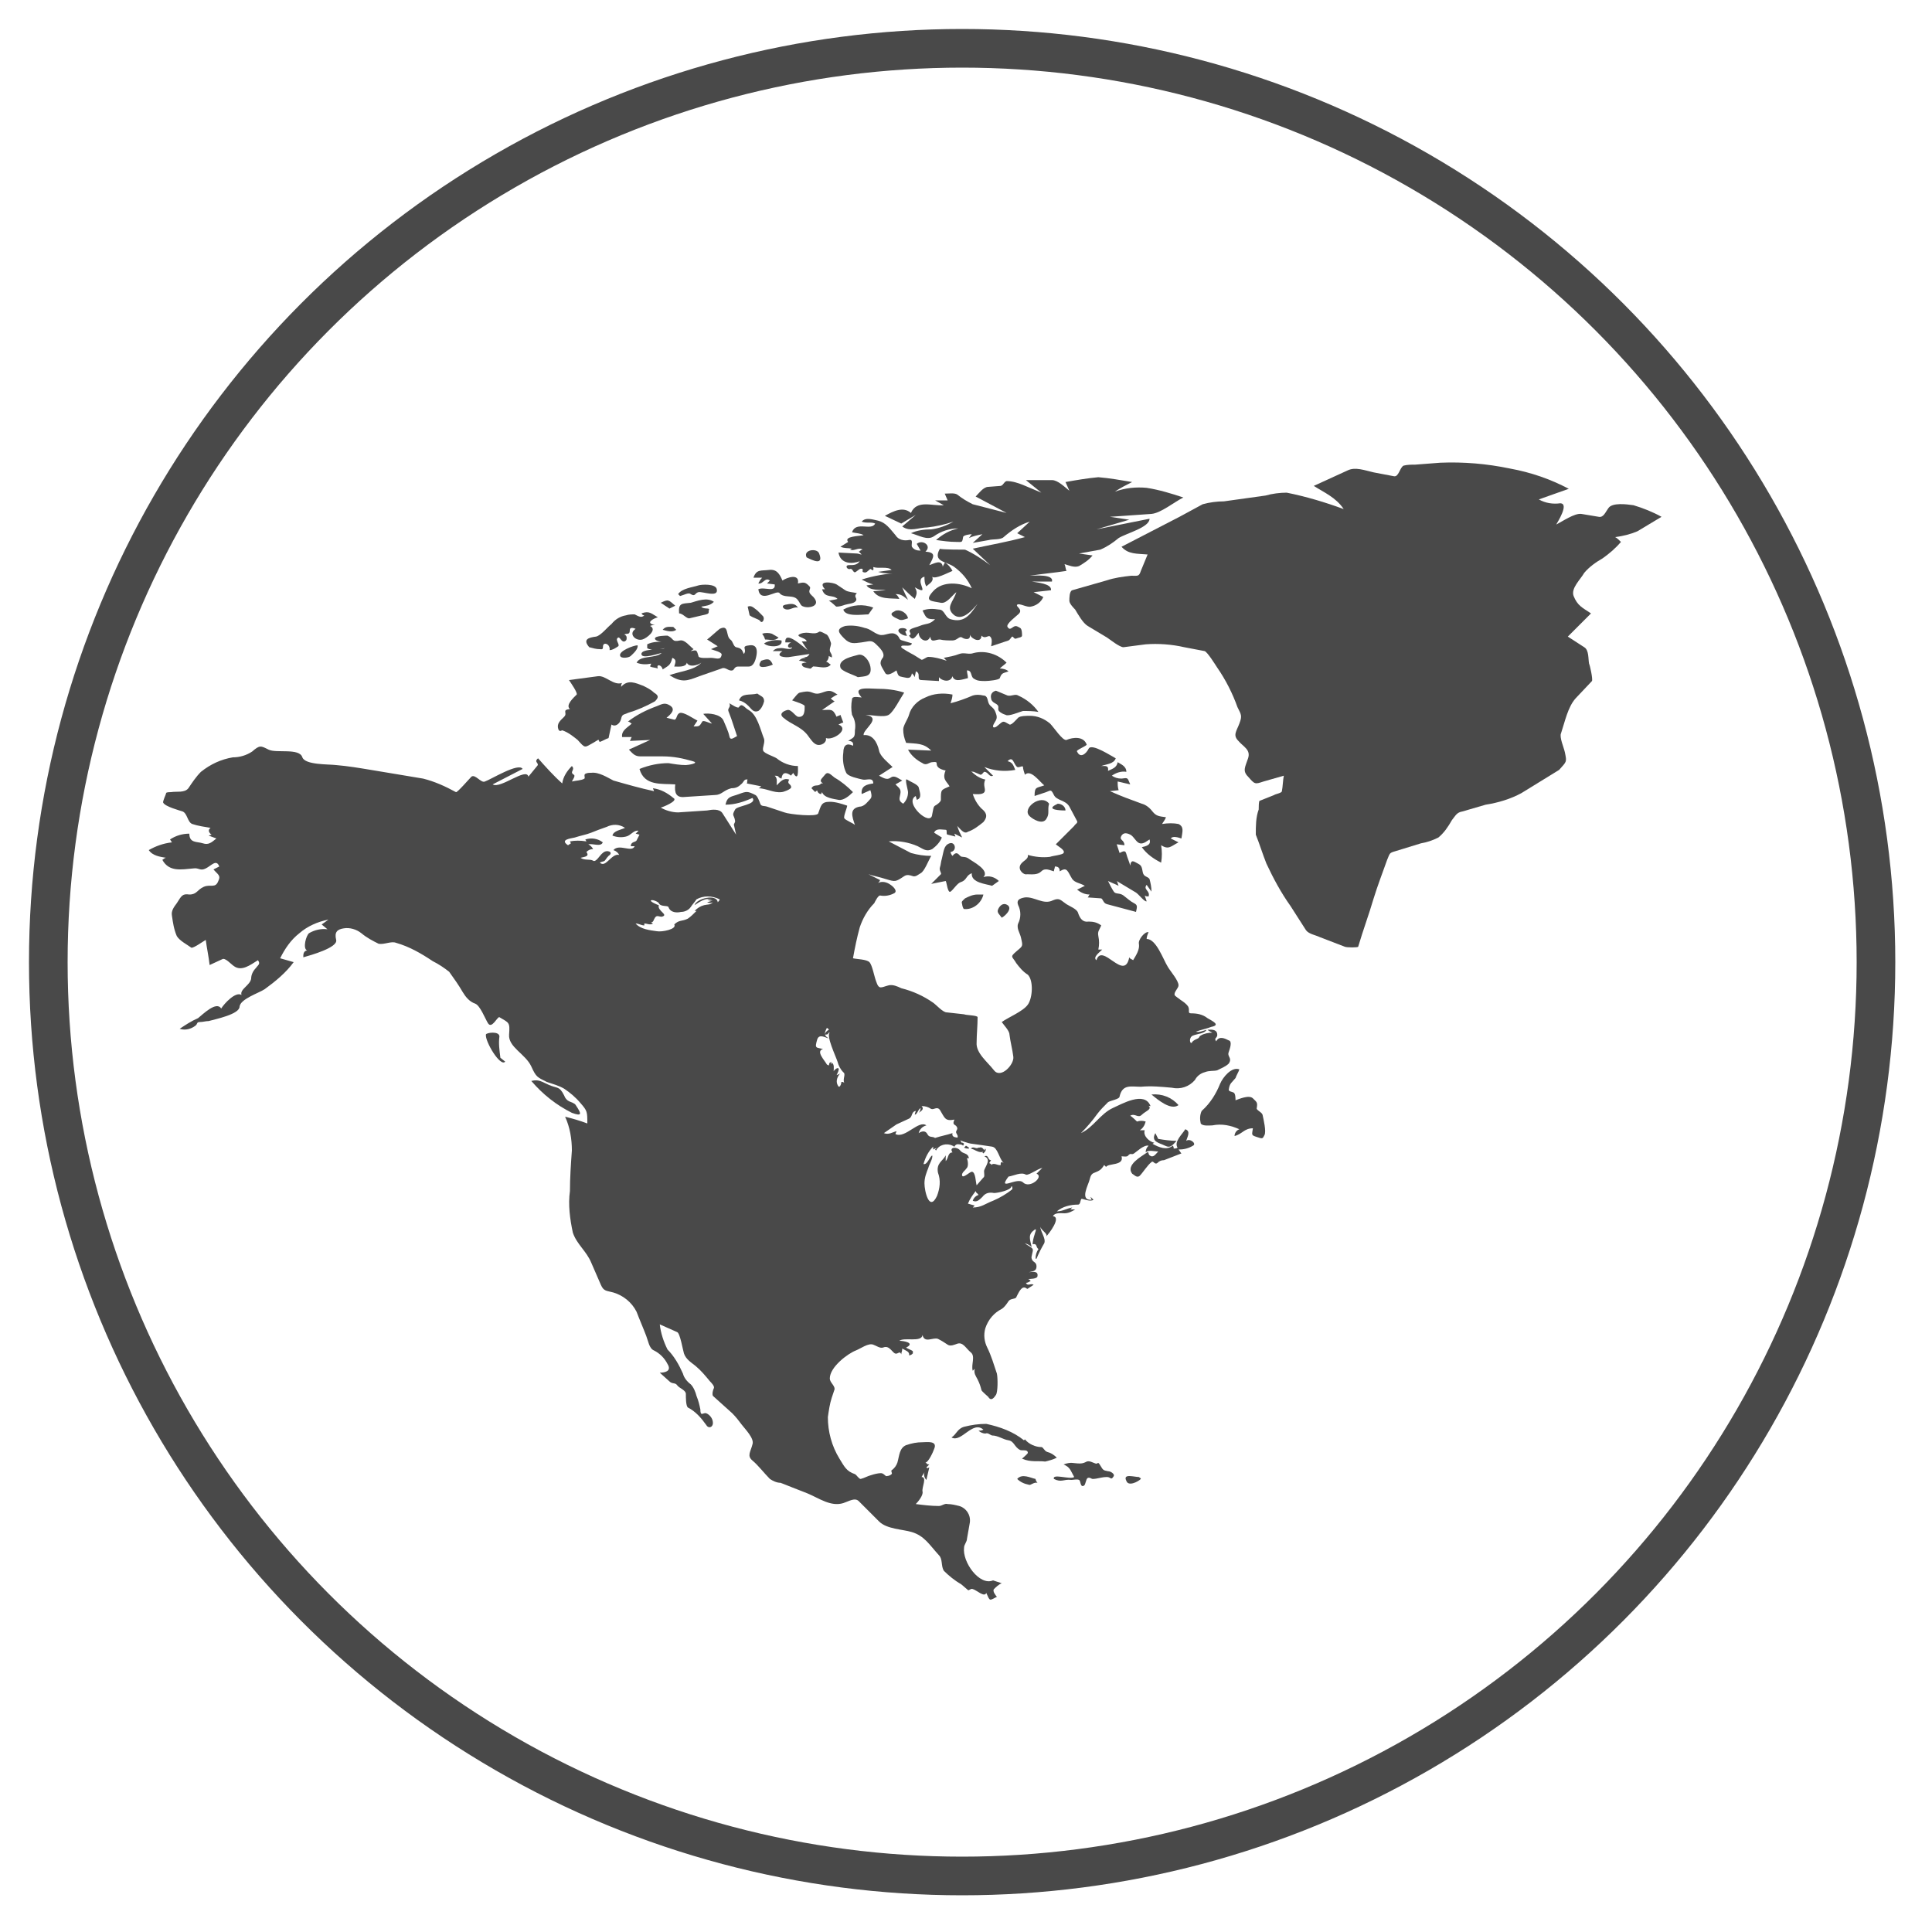 <?xml version="1.0" encoding="utf-8"?>
<!-- Generator: Adobe Illustrator 22.0.1, SVG Export Plug-In . SVG Version: 6.00 Build 0)  -->
<svg version="1.1" id="Capa_1" xmlns="http://www.w3.org/2000/svg" xmlns:xlink="http://www.w3.org/1999/xlink" x="0px" y="0px"
	 viewBox="0 0 200 200" style="enable-background:new 0 0 200 200;" xml:space="preserve">
<style type="text/css">
	.st0{fill:none;stroke:#494949;stroke-width:4;stroke-miterlimit:10;}
	.st1{fill:#494949;}
</style>
<circle class="st0" cx="99.6" cy="99.6" r="94.6"/>
<path class="st1" d="M78.9,65.6c0.2,0.3,0.2,0.3,0.3,0.6c0.5,0,1,0.2,1.4-0.2l-0.7-0.4C79.6,65.5,79.2,65.5,78.9,65.6z"/>
<path class="st1" d="M80.9,66.3c-0.6-0.1-1.3,0-1.8,0.3C79.4,67,81.1,67.1,80.9,66.3z"/>
<path class="st1" d="M91.6,69.6c0.2,0.5,0.9,0,1.2-0.2C93,70,93,70,93.5,70.1s0.8,0.2,0.9-0.4c0.1,0.1,0.2,0.2,0.3,0.4
	c0-0.2,0.1-0.4,0.1-0.6c0.6,0.2,0,0.9,0.6,0.9l1.8,0.1c0-0.1,0-0.3,0-0.4c0.3,0.4,1.2,0.6,1.4-0.1c0.2,0.7,1.1,0.3,1.6,0.2
	c0-0.3-0.1-0.5-0.1-0.8c0.6,0,0.3,0.7,0.8,0.9c0.3,0.2,0.7,0.2,1.1,0.2c0.3,0,1.4-0.1,1.5-0.3c0.2-0.6,0.4-0.5,0.9-0.7
	c-0.2-0.2-0.6-0.3-0.9-0.3c0.2-0.2,0.5-0.4,0.7-0.6c-0.9-0.9-2.2-1.3-3.4-1c-0.5,0.2-1-0.1-1.5,0.1c-0.5,0.2-1.1,0.3-1.6,0.4
	c0.1,0.1,0.2,0.2,0.3,0.3c-0.6-0.2-1.3-0.4-1.9-0.4c-0.2,0-0.5,0.3-0.7,0.3l-0.8-0.5c-0.2-0.1-1.3-0.7-1.3-0.8
	c-0.1-0.4,1,0.1,1.1-0.4l-1-0.3c-0.4-0.1-0.2-0.3-0.6-0.6c-0.6-0.4-1.2,0.2-1.8,0s-0.9-0.6-1.5-0.7c-0.6-0.2-1.3-0.3-2-0.2
	c-1,0.3-0.7,0.7-0.1,1.3s1,0.5,1.8,0.4s1-0.3,1.5,0.2c0.3,0.3,1.1,1,0.6,1.5C91,68.7,91.2,68.9,91.6,69.6z"/>
<path class="st1" d="M80.9,80.6c0.1-0.8,0.6-0.6,1-0.3c0-0.1,0.2-0.2,0.2-0.3c0.6,1,0.5-0.3,0.5-0.7c-0.8,0-1.6-0.3-2.2-0.8
	c-0.3-0.2-1.3-0.5-1.4-0.8s0.2-0.8,0.1-1.2c-0.4-1-0.7-2.5-1.6-3c-0.4-0.2-0.7-0.8-1-0.3c-0.1,0.2-0.8-0.3-1-0.4
	c0.2,0.4-0.2,0.5-0.1,0.8s0.2,0.5,0.3,0.8c0.2,0.6,0.4,1.2,0.6,1.8c-0.4,0.2-0.7,0.5-0.8,0s-0.4-1.1-0.6-1.6
	c-0.3-0.7-1.6-0.8-2.1-0.7l0.9,1c-0.2,0-0.9-0.4-1-0.2c-0.3,0.5-0.3,0.5-0.9,0.5l0.4-0.6c-0.4-0.2-1.4-0.9-1.8-0.8s-0.3,0.7-0.6,0.7
	L69,74.3c0.5-0.4,1-0.9,0.3-1.3c-0.5-0.3-0.8-0.1-1.3,0.1c-1.1,0.4-2.1,0.9-3,1.6c0.2,0,0.3,0.2,0.4,0.2c-0.4,0.4-1.1,0.7-1,1.4h1
	c-0.1,0.1-0.1,0.3-0.2,0.4l2.1-0.1l-2.2,1c0.4,0.4,0.6,0.7,1.2,0.7h2.3c1.1,0,2.1,0.2,3.1,0.5c0.8,0.2-0.5,0.4-0.7,0.4
	c-0.6,0-1.2-0.1-1.8-0.2c-1,0-2,0.2-3,0.6c0.5,1.8,2.3,1.5,3.7,1.6c-0.1,0.9,0.1,1.4,1,1.3l3.1-0.2c0.7,0,0.9-0.5,1.7-0.7
	c0.4,0,0.7-0.1,1-0.4c0.3-0.2,0.3-0.6,0.7-0.5c-0.1,0.1,0,0.3-0.1,0.4l1.5,0.3c-0.1,0.1-0.2,0.2-0.3,0.2c0.8,0,1.6,0.5,2.4,0.4
	c0.2,0,1-0.3,1-0.5c0-0.4-0.5-0.3-0.2-0.8c-0.6-0.2-0.9,0.2-1.3,0.6c0-0.4,0.1-0.7-0.2-1c0.1,0,0.3,0,0.4,0.1
	C80.6,80.5,80.7,80.5,80.9,80.6z"/>
<path class="st1" d="M87,74c-0.1,0.1-0.3,0.1-0.4,0.2c-0.4-0.9-0.6-0.7-1.5-0.7l1.3-0.9c-0.2-0.1-0.3-0.2-0.4-0.3
	c0.2-0.1,0.4-0.3,0.7-0.4c-0.5-0.3-0.7-0.5-1.3-0.3s-0.8,0.3-1.3,0.1s-0.8-0.1-1.3,0c-0.2,0-0.6,0.6-0.8,0.8
	c0.2,0.1,1.3,0.4,1.3,0.6c0,0.5,0,1.2-0.7,1.1c-0.3-0.1-0.7-0.8-1.1-0.7s-0.9,0.4-0.4,0.8c0.8,0.7,1.8,0.9,2.5,1.8
	c0.3,0.4,0.6,0.9,1,1s1-0.2,0.9-0.7c0.7,0.3,2.5-0.9,1.3-1.4c0.2-0.1,0.4-0.2,0.5-0.2C87.2,74.5,87.1,74.3,87,74z"/>
<path class="st1" d="M80,68.8c-0.3-0.7-0.6-0.6-1.2-0.4C78.1,69.4,79.6,69,80,68.8z"/>
<path class="st1" d="M84,81.6c0.1,0.1,0.3,0.3,0.4,0.4c0.1-0.2,0.2-0.1,0.2-0.2c0,0.2,0.2,0.4,0.4,0.4l0.1-0.2
	c0.2,0.6,1.2,0.7,1.7,0.8s1.1-0.4,1.5-0.8c-0.6-0.6-1.2-1.1-1.9-1.5c-0.4-0.3-0.7-0.7-1-0.3s-0.7,0.6-0.2,0.9H85
	C84.7,81.5,84.3,81.1,84,81.6z"/>
<path class="st1" d="M94.8,53.3l-1.4,1.2c0.8,0.6,1.7,0.1,2.6,0.1c0.9-0.1,1.8-0.3,2.7-0.6c-0.7,0.4-1.5,0.7-2.3,0.8
	c-0.7,0-1.5,0.1-2.1,0.4c0.8,0.2,1.7,0.8,2.4,0.3c0.7-0.5,1.6-0.8,2.5-0.8c-0.9,0.2-1.6,0.6-2.3,1.2c0.7,0.1,1.4,0.2,2.1,0.2
	c0.6,0,0.6,0.1,0.7-0.5c0-0.2,0.7-0.3,0.9-0.3c-0.1,0.1-0.2,0.3-0.3,0.4c0.4-0.2,0.9-0.3,1.4-0.4l-1,0.9l1.7-0.3
	c0.3-0.1,1.2,0,1.5-0.3c0.8-0.7,1.7-1.3,2.7-1.6l-1.3,1.2l0.8,0.4c-1.8,0.5-3.6,0.8-5.4,1.2l1.8,1.7c-0.8-0.6-1.7-1.2-2.6-1.6
	c-0.1,0-2.6,0-2.6-0.1c-0.8,1.4,0.7,1.3,1.5,1.9c0.8,0.6,1.4,1.3,1.8,2.2c-1.2-0.6-3-0.8-4,0.3s-0.1,1,0.8,1.2
	c0.6,0.1,1.1-0.7,1.6-1.1c-0.3,1-1.2,1.6-0.2,2.4c0.9,0.6,1.9-0.6,2.4-1.2c-0.8,1.2-1.4,2-2.8,1.6c-0.6-0.2-0.6-1-1.2-1
	c-0.6-0.1-1.2-0.1-1.7,0.1c0.4,0.8,0.4,0.9,1.3,0.9c-0.6,0.6-0.9,0.4-1.6,0.7c-0.2,0.1-0.8,0.2-1,0.4s0.3,0.4-0.1,0.6
	c0.4,0.6,0.6,0.2,1-0.3c0,0.7,0.9,1.2,1.2,0.4c0.1,0.7,0.5,0.3,1,0.3c0.4,0.1,0.9,0.1,1.3,0.1c0.5,0,0.7-0.5,1-0.3s0.9,0.3,0.8-0.3
	c0.2,0.5,1.2,0.9,1.2,0.1c0.4,0.4,0.7-0.1,0.9,0.1s0.2,0.5,0.1,1l1.8-0.6c0.2-0.1,0.3-0.4,0.4-0.4s0.2,0.3,0.4,0.2s0.6-0.1,0.6-0.3
	s0-0.7-0.2-0.8s-0.4-0.3-0.7-0.1s-0.4,0.3-0.6,0s0.9-1.1,1.1-1.3c0.6-0.5-0.3-0.8-0.1-1s1,0.3,1.4,0.2c0.6-0.1,1.1-0.5,1.3-1l-1-0.5
	l1.8-0.2c0.1-0.7-1.5-0.8-2-0.9h2.1c0.2-0.8-1.8-0.6-2.3-0.6c1.3-0.2,2.5-0.3,3.8-0.5c-0.1-0.2-0.1-0.5-0.2-0.7
	c0.4,0.1,1,0.4,1.5,0.2c0.5-0.3,1-0.6,1.4-1.1l-1.4-0.2l2.2-0.4c0.7-0.3,1.3-0.7,1.9-1.2c0.8-0.5,3.2-1.1,3.2-2l-5.5,1.1l3.4-1
	l-2-0.3l4.3-0.3c1-0.1,2.3-1.2,3.3-1.7c-1.2-0.4-2.5-0.8-3.8-1c-1.1-0.1-2.2,0-3.3,0.4c0.6-0.4,1.2-0.7,1.8-1
	c-1.2-0.2-2.3-0.4-3.5-0.5c-1.1,0.1-2.3,0.3-3.4,0.5l0.4,0.9c-0.5-0.4-1.2-1.1-1.8-1.1h-2.7l1.6,1.3l-1.9-0.8
	c-0.5-0.2-1.1-0.4-1.7-0.4c-0.3,0.1-0.3,0.4-0.6,0.5l-1.3,0.1c-0.5,0-1,0.7-1.3,1l3.2,1.7l-3.5-0.9c-0.6-0.3-1.1-0.6-1.6-1
	c-0.3-0.2-0.9-0.1-1.3-0.1c0.1,0.2,0.2,0.5,0.3,0.7h-1.3l0.9,0.5c-1.2,0.1-2.8-0.6-3.4,0.8c-0.8-0.7-1.8-0.2-2.7,0.3l1.7,0.8
	L94.8,53.3z"/>
<path class="st1" d="M112.5,77.1c-0.3-0.9-1.4-0.8-2.1-0.5c-0.4,0.1-1.3-1.3-1.7-1.7c-0.6-0.5-1.3-0.8-2.1-0.8c-0.3,0-1,0-1.2,0.2
	s-0.7,0.8-0.9,0.7c-0.7-0.4-0.6-0.4-1.2,0.1c-0.3,0.3-0.7,0.3-0.4-0.2s0.4-0.6,0.1-1.3c-0.2-0.4-0.4-0.4-0.6-0.7s-0.1-0.9-0.6-0.9
	c-0.4-0.1-0.8-0.1-1.1,0c-0.7,0.3-1.5,0.6-2.3,0.8c0.1-0.3,0.2-0.6,0.2-0.9c-1-0.2-2-0.1-2.8,0.3c-0.8,0.3-1.5,1-1.7,1.8
	c-0.1,0.4-0.6,1.1-0.6,1.5c0,0.5,0.1,0.9,0.3,1.4c1.1,0.1,1.8,0,2.6,0.8L94,77.6c0.3,0.6,0.9,1.1,1.5,1.4c0.4,0.3,0.7-0.1,1-0.1
	c0.8-0.1,0.2,0.2,0.7,0.6c0.3,0.2,0.7,0.3,1.1,0.3c0.8-0.1,1.7,0,2.5,0.1l0.7,0.3c0.2,0,0.3-0.3,0.4-0.3c0.4,0,0.5,0.6,0.9,0.4
	l-0.9-0.9c1,0.4,2.1,0.5,3.2,0.3c-0.2-0.5-0.3-0.8-0.8-0.9c0.6-0.6,0.6,0.3,1,0.6c0.2,0.1,0.6-0.2,0.6,0s0.1,0.5,0.2,0.8
	c0.6-0.6,1.5,0.7,2,1.1c-0.8,0.3-1,0.1-1,1.1l1.2-0.4c0.5-0.2,0.5-0.3,0.8,0.3s1.2,0.5,1.6,1.2l0.8,1.5c0.1,0.2-0.2,0.3-0.3,0.5
	l-1.9,1.9c0.2,0.2,1,0.6,0.8,0.9c-0.1,0.2-1.2,0.3-1.4,0.4c-0.8,0.1-1.6,0-2.3-0.2c0.1,0.5-0.6,0.6-0.8,1.1s0.4,1,0.7,0.9
	c0.5,0,1.1,0.1,1.5-0.3s0.9-0.1,1.3,0c0-0.2,0.1-0.3,0.1-0.5c0.3,0,0.5,0.1,0.5,0.5c0.8-0.5,0.8,0,1.3,0.8c0.3,0.4,0.8,0.4,1.3,0.7
	l-0.8,0.4c0.4,0.3,0.8,0.5,1.3,0.5c-0.1,0.1-0.1,0.2-0.2,0.3L114,93c0.2,0.1,0.2,0.5,0.6,0.6l3,0.8c0.1-0.5,0.2-0.7-0.2-0.9
	s-0.7-0.5-1.1-0.8s-0.8-0.1-1-0.4s-0.4-0.7-0.6-1.1c0.4,0.2,0.7,0.3,1.1,0.5c-0.1-0.2-0.1-0.4-0.2-0.5l2,1.2c0.3,0.2,0.9,1,1.1,0.9
	l-0.2-0.6c0.1,0.1,0.3,0.1,0.4,0.1c0.2-0.6-0.6-0.7-0.2-1.2l0.5,0.7c0-0.5-0.1-0.9-0.2-1.3c-0.2-0.3-0.6-0.2-0.7-0.7
	s-0.1-0.7-0.5-0.9s-0.7-0.5-0.8,0.2c-0.1-0.4-0.3-0.8-0.4-1.2s-0.3-0.3-0.7-0.1l-0.3-0.9l0.8,0.1c0-0.6-0.6-0.5-0.3-1
	c0.2-0.3,0.5-0.3,0.9-0.1s0.6,0.8,1,0.9s0.8-0.3,1-0.4c0.2,0.6-0.4,0.7-0.8,0.8c0.5,0.7,1.2,1.2,2,1.6c0.1-0.6,0.1-1.2,0-1.8
	c0.8,0.5,1,0.1,1.8-0.3l-0.8-0.4c0.2-0.3,0.8-0.1,1.1,0c0.1-0.7,0.3-1.2-0.3-1.5c-0.5-0.1-1.1-0.1-1.7,0c0.1-0.2,0.3-0.4,0.4-0.7
	c-0.7-0.1-1-0.1-1.4-0.6c-0.3-0.4-0.7-0.7-1.1-0.8c-1.1-0.4-2.2-0.8-3.3-1.3l0.9-0.1c-0.1-0.3-0.1-0.6-0.1-0.9l1.3,0.3
	c-0.3-0.7-0.2-0.7-0.9-0.6c-0.4,0-0.7-0.1-1-0.3c0.4-0.3,1-0.5,1.5-0.4c0-0.6-0.6-0.8-0.9-1c-0.1,0.6-0.6,0.7-1,0.9
	c0.1-0.6-0.3-0.5-0.7-0.5c0.5-0.2,1.3-0.2,1.5-0.8c-0.4-0.2-2.5-1.6-2.8-1s-0.9,1-1.2,0.3C111.3,77.7,112.3,77.3,112.5,77.1z"/>
<path class="st1" d="M71.5,61.5c0.5,0.3,0.4-0.1,0.8-0.2s2.1,0.6,1.9-0.3c-0.1-0.6-1.6-0.5-1.9-0.4c-0.6,0.2-1.7,0.3-2.1,0.9
	l0.2,0.2C70.8,61.6,71.3,61.3,71.5,61.5z"/>
<path class="st1" d="M99.6,93.6c0,0.1,0.1,0.5,0.2,0.5c0.9,0.1,1.8-0.6,2-1.5h-0.6c-0.5,0-0.9,0.2-1.3,0.4
	C99.6,93.3,99.5,93.3,99.6,93.6z"/>
<path class="st1" d="M106.6,84.5c0.3,0.3,1.3,0.9,1.7,0.3s0.1-0.9,0.3-1.6C107.8,82.1,105.7,83.7,106.6,84.5z"/>
<path class="st1" d="M103.4,91.2c-0.4-0.4-1-0.6-1.6-0.4c0.7-0.7-1.1-1.6-1.5-1.9s-0.7-0.1-0.9-0.3s-0.4-0.5-0.8,0
	c-0.1-0.1-0.2-0.3-0.2-0.4c0.7-0.1,0.5-1.1-0.1-0.9s-0.6,0.8-0.8,1.6c-0.1,0.3-0.1,0.6-0.2,0.9s0.2,0.6,0.1,0.7s-0.8,0.8-1,1
	c0.5-0.1,1-0.2,1.5-0.3c0.1,0.1,0.2,1.3,0.5,1.1s0.7-0.9,1.1-1c0.6-0.2,0.5-0.7,1.1-0.9c-0.1,1,1.5,1.1,2.1,1.3L103.4,91.2z"/>
<path class="st1" d="M104.1,93.6c-0.4-0.1-0.7,0.3-0.8,0.6s0.2,0.5,0.4,0.8C104.1,94.8,105,93.9,104.1,93.6z"/>
<path class="st1" d="M109,83.5c-0.4,0.4,1.2,0.4,1.3,0.4c0-0.4-0.4-0.7-0.8-0.7C109.3,83.3,109.1,83.4,109,83.5z"/>
<path class="st1" d="M90.1,69c-0.1-0.6-0.7-1.4-1.3-1.2c-0.3,0.1-2.1,0.4-1.8,1.3c0.1,0.4,1.5,0.8,1.8,1C89.5,70,90.3,70.1,90.1,69z
	"/>
<path class="st1" d="M78.5,60.4c0.5,0.1,0.7-0.7,1.2-0.3c-0.1,0.1-0.2,0.2-0.3,0.3l0.8,0.1c0.1,0.9-1.1,0.2-1.7,0.5
	c0.2,1.5,1.9,0,2.2,0.4s1,0.3,1.4,0.4s0.5,0.3,0.8,0.8s2.3,0.3,1.3-0.8c-0.2-0.2-0.5-0.4-0.4-0.7s0.1-0.3-0.1-0.5
	c-0.4-0.4-0.6-0.3-1.1-0.2c0.2-1.1-1.2-0.6-1.6-0.3c-0.3-0.7-0.6-1.2-1.4-1.1s-1.3-0.1-1.6,0.8h0.9C78.7,60,78.6,60.2,78.5,60.4z"/>
<path class="st1" d="M82.9,65.6c-0.8,0.3,0.6,0.4,0.6,0.8c-0.2,0-0.3,0-0.5,0l0.6,0.9c-0.3-0.2-2.4-2.2-2.3-0.8h0.6
	c-0.5,0.2-0.4,0.7,0.1,0.5c-0.1,0.4-0.9,0-1.3,0.1c-0.3,0-0.5,0.1-0.7,0.3H81c-0.9,0.6,0.4,0.7,0.8,0.6c0.7-0.1,1.3-0.2,2-0.3
	c-0.1,0.2-0.3,0.4-0.6,0.3l0.2,0.1c-0.3,0-0.5,0.1-0.7,0.3c0.3,0,0.6,0.1,0.8,0.2c-0.2,0-0.3,0-0.5,0.1c0,0.4,0.4,0.4,0.8,0.5
	c0.2,0.1,0.3-0.3,0.5-0.2c0.5,0,1.3,0.3,1.7-0.2c-0.2-0.1-0.3-0.3-0.5-0.3c0.2-0.1,0.3-0.4,0.3-0.6c0.1,0.1,0.3,0.1,0.3,0.2
	c0.1-0.4-0.2-0.5-0.2-0.8s0.2-0.6,0.1-0.8c-0.1-0.3-0.2-0.6-0.4-0.8c-0.2-0.1-0.7-0.4-0.8-0.3C84.2,65.8,83.7,65.3,82.9,65.6z"/>
<path class="st1" d="M82.6,62.9c-0.3-0.5-0.8-0.4-1.3-0.3s-0.2,0.5,0.2,0.5S82.2,62.8,82.6,62.9z"/>
<path class="st1" d="M78.7,64.3c0.2,0.3,0.5-0.2,0.3-0.5c-0.2-0.2-0.4-0.4-0.6-0.6c-0.3-0.2-0.6-0.6-1-0.4l0.2,0.9
	C78,64,78.6,64.1,78.7,64.3z"/>
<path class="st1" d="M84.8,57.3c-0.2-0.6-1.7-0.4-1.3,0.4C84.1,58,85.3,58.6,84.8,57.3z"/>
<path class="st1" d="M71.5,62.4c-0.9,0.1-1.3,0-1.2,1.1c0.4,0,0.8,0.6,1.1,0.5l1.7-0.4c0.4-0.1,0.2-0.3,0.3-0.5s-0.6,0-0.8-0.3
	c0.5-0.1,0.9-0.1,1.3-0.5C73.2,61.8,72.2,62.2,71.5,62.4z"/>
<path class="st1" d="M73.2,66.2l1.1,0.7l-0.7,0.3c0.2,0.1,1.2,0.3,1.1,0.6c-0.1,0.6-0.6,0.3-1.1,0.3c-0.3,0-1.3,0.1-1.3-0.2
	c-0.2-0.7-0.2-0.6-0.8-0.5l0.3-0.2c-0.4-0.3-0.9-1-1.4-0.9c-0.9,0.2-0.6-0.2-1.3-0.5c-0.1,0-1.3,0-1.3,0.3s0.9,0.4,1.2,0.4
	c-0.7-0.1-1.4-0.1-2,0.2v0.4c0.5,0.3,1.3,0.1,1.8,0c-0.2,0.2-2.4,0-2.4,0.6s1.9-0.1,2.1-0.1c-0.7,0.6-2.2,0.2-2.6,1
	c0.5,0.2,1,0.2,1.5,0.1c0,0.1-0.1,0.2-0.1,0.3c0.2,0.1,0.5,0.1,0.8,0.2c-0.2-0.5,0.4-0.4,0.5,0.1c0.6-0.4,0.8-0.4,1-1.2
	c0.5,0.2,0.3,0.5,0.2,0.9c0.4,0,1.2,0.1,1.3-0.4c0.2,0.5,1.1,0.3,1.5,0c-0.7,0.8-2.3,0.9-3.3,1.3c1.3,0.8,1.8,0.6,3.1,0.1l2.3-0.8
	c0.4-0.2,0.7,0.3,1.1,0.2c0.2,0,0.2-0.4,0.6-0.4h1.1c0.5,0,0.7-0.6,0.8-1.1s0.1-1.2-0.7-1.1c-1,0.1-0.2,0.4-0.6,0.9
	c-0.2-0.5-0.3-0.6-0.8-0.7c-0.3-0.1-0.3-0.6-0.6-0.8c-0.5-0.4-0.1-1.6-1.1-1.1C74,65.5,73.6,65.9,73.2,66.2z"/>
<path class="st1" d="M64.2,67.9c0.1,0.3,0.9,0.2,1.1,0s0.8-0.7,0.7-1.1C65.6,66.8,64,67.4,64.2,67.9z"/>
<path class="st1" d="M86.7,62c-0.3,0.1-0.6,0.1-0.9,0.2c0.3,0.1,0.7,0.6,0.8,0.6c0.3,0,0.6-0.1,0.9-0.2c0.3-0.1,0.9-0.1,1.1-0.4
	s-0.3-0.4,0.1-0.8c-0.4-0.1-0.9-0.1-1.2-0.3s-0.6-0.4-0.9-0.6s-2.1-0.5-1.2,0.5l-0.3,0C85.4,62,86.2,61.5,86.7,62z"/>
<path class="st1" d="M89.9,63.6l0.5-0.7c-1-0.4-2.2-0.3-3.1,0.2C87.5,63.9,89.3,63.6,89.9,63.6z"/>
<path class="st1" d="M93.1,65.1c-0.4,0.3,0.5,0.8,0.8,0.7c-0.1-0.1-0.1-0.3-0.2-0.4C94.2,65.1,93.4,64.9,93.1,65.1z"/>
<path class="st1" d="M86.8,57.2c0.2,1.2,1.4,1.2,2.2,0.9c-0.3,0.4-0.6,0.4-1.1,0.4s-0.2,0.5,0.1,0.4s0.3,0.5,0.6,0.3
	s0.4-0.4,0.7-0.3c0,0.1,0,0.2,0,0.3c0.4,0.2,0.5-0.1,0.8-0.3c0.1,0,0.4,0.4,0.3-0.2c0.6,0.2,1.5-0.1,1.9,0.3l-1.4,0.2
	c0.7,0.2,1.4,0.2,2.1,0.1c-1.3,0.1-2.6,0.3-3.8,0.7c0.4,0.2,0.8,0.4,1.2,0.5l-0.7,0.1c0.4,0.6,1.4,0.4,2,0.5l-1.3,0.1
	c0.6,0.9,1.8,0.7,2.7,0.8c-0.1-0.2-0.2-0.4-0.4-0.5c0.6,0,0.8,0.2,1.3,0.6c-0.2-0.4-0.4-0.8-0.6-1.3c0.4,0.4,0.8,0.8,1.3,1.2
	c0.2-0.5,0.3-0.7,0-1.2c1.8,1-0.2-0.8,1-1.1c0,0.3,0,0.7,0.2,1c0.3-0.3,0.8-0.5,0.6-1c0.3,0.3,1.6-0.4,2.1-0.6
	c-0.2-0.4-0.5-0.7-0.8-0.9c0,0.2-0.2,0.3-0.2,0.5c-0.1-0.9-1-0.3-1.4-0.2c0.5-0.9,0.7-1.3-0.4-1.4c0.7-0.6-0.3-1.3-0.9-0.8l0.4,0.7
	c-0.4,0-0.7-0.1-0.9-0.4c-0.1-0.2,0.2-0.8-0.3-0.7c-0.5,0.1-1.1,0-1.4-0.5c-0.6-0.7-1-1.3-1.8-1.5c-0.5-0.1-1.3-0.4-1.7,0.1
	c0.5,0.2,1,0,1.4,0.2c-0.4,0.8-2-0.3-2.4,0.9c0.4,0.1,0.9,0.1,1.2,0.3c-0.4,0.1-2.1,0.1-1.6,0.7L87,56.6c0.5,0.2,0.7,0.1,1.2,0.2
	l-0.2,0.1c0.4,0.2,0.9-0.3,1.3,0c-0.2,0-0.3,0.2-0.4,0.2c0.1,0.1,0.2,0.2,0.3,0.3c-0.2,0-0.3-0.1-0.5-0.1L86.8,57.2z"/>
<path class="st1" d="M76.5,72.5c0.4,0.1,0.7,0.3,1,0.6c0.3,0.3,0.5,0.7,1,0.5c0.3-0.2,0.5-0.6,0.6-1c0-0.5-0.3-0.5-0.7-0.8
	C77.6,72,76.8,71.7,76.5,72.5z"/>
<path class="st1" d="M92.4,63.4c-0.4,0.3,0.4,0.6,0.6,0.7c0.3,0.2,0.7,0,1-0.1c-0.1-0.5-0.7-0.9-1.2-0.8
	C92.7,63.2,92.6,63.3,92.4,63.4z"/>
<path class="st1" d="M103.4,73.6c0.2,0.2,0.4,0.3,0.7,0.4c0.3,0.2,1.4-0.3,1.8-0.4c0.5,0,1.1,0,1.6,0.1c-0.5-0.7-1.2-1.3-2.1-1.7
	c-0.3-0.2-0.7,0.1-1.1,0l-1.2-0.5c-0.4,0.1-0.6,0.4-0.5,0.8c0,0.2,0.2,0.4,0.4,0.5C103.6,73.1,103.2,73.3,103.4,73.6z"/>
<path class="st1" d="M119.6,117.3c-0.5,0.9,0.4,1,1,1.3s0.8-0.1,1.2-0.5c-0.6,0-1.3-0.1-1.9-0.2L119.6,117.3z"/>
<path class="st1" d="M102.8,163.6c-1.4,0.6-3.2-1.9-3-3.4c0-0.3,0.3-0.6,0.3-0.9c0.1-0.6,0.2-1.1,0.3-1.7c0.1-0.8-0.4-1.5-1.1-1.7
	c-0.4-0.1-0.8-0.2-1.2-0.2c-0.3-0.1-0.6,0.2-0.9,0.2c-0.8,0-1.6-0.1-2.4-0.2c0.2-0.2,0.8-0.9,0.7-1.3s0.5-1.5-0.1-1.5
	c0.1-0.2,0.2-0.3,0.3-0.5c-0.1,0.3,0,0.6,0.2,0.8c0.1-0.4,0.2-0.9,0.3-1.3l-0.2,0.1l-0.1-0.1c0.1-0.1,0.2-0.2,0.3-0.3
	c-0.3,0-0.2-0.1-0.4-0.2c0.3,0,0.8-1.1,0.9-1.4c0.4-0.9-0.8-0.7-1.2-0.7c-0.6,0-1.1,0.1-1.7,0.3c-0.7,0.3-0.7,1.1-0.9,1.8
	c-0.1,0.3-0.3,0.6-0.6,0.8c-0.1,0.1,0.1,0.3,0,0.4c-0.1,0.1-0.3,0.2-0.5,0.2c-0.1,0.1-0.3-0.3-0.6-0.3c-0.3,0-0.7,0.1-1,0.2
	c-0.4,0.1-0.7,0.3-1.1,0.4c-0.2,0-0.4-0.4-0.6-0.5c-0.9-0.3-1.1-0.8-1.6-1.6c-0.8-1.3-1.2-2.8-1.2-4.3c0.1-0.7,0.2-1.4,0.4-2
	c0.1-0.3,0.2-0.6,0.3-0.9c0-0.4-0.5-0.7-0.5-1.1c0-1.2,1.9-2.6,2.7-2.9c0.5-0.2,1.3-0.8,1.8-0.6c0.3,0.1,0.7,0.4,1,0.3
	c0.5-0.2,0.7,0.1,1.1,0.5s0.6-0.3,0.8,0.2c0-0.2,0.1-0.3,0.1-0.6c0.3,0.2,0.8,0.3,0.7,0.7c0.2,0,0.3-0.1,0.4-0.2c0-0.1,0-0.1,0-0.2
	c0-0.1-0.6-0.3-0.7-0.4c1-0.5-0.3-0.7-0.7-0.7c0.5-0.4,2.3,0.2,2.4-0.6c0.2,0.9,1.1,0.2,1.6,0.4c0.4,0.2,0.7,0.4,1,0.6
	c0.3,0.2,0.7,0,1-0.1c0.6-0.2,0.9,0.5,1.4,0.9s0,1.3,0.2,1.9l0.2-0.2c-0.1,0.5,0.1,0.7,0.3,1.1c0.2,0.4,0.3,0.7,0.4,1.1
	c0,0.1,0.6,0.6,0.7,0.7c0.3,0.5,0.6,0.1,0.8-0.2s0.2-1.7,0.1-2.2c-0.3-0.9-0.6-1.9-1-2.7c-0.3-0.6-0.4-1.3-0.2-2
	c0.3-0.9,0.9-1.6,1.7-2c0.3-0.2,0.5-0.5,0.7-0.8c0.2-0.3,0.7-0.2,0.8-0.4s0.4-0.9,0.7-1s0.4,0.2,0.5,0.1l0.6-0.4
	c-0.3-0.2-0.6,0.2-0.8-0.2c0.2,0,0.3-0.1,0.5-0.2c-0.1-0.1-0.2-0.2-0.3-0.2c0.2,0,1,0,1-0.3c0.1-0.6-0.6-0.4-0.9-0.4
	c0.4-0.1,0.8-0.1,0.8-0.6s-0.4-0.4-0.5-0.8c-0.1-0.2,0.2-0.8,0.1-1s-0.6-0.4-0.8-0.6c0.3,0.1,0.5,0.2,0.7,0.4
	c-0.2-0.9-0.4-1.3,0.3-1.8c0.3-0.2,0,0.4,0,0.5c-0.1,0.3-0.2,0.7-0.2,1c0.5-0.1,0.3,0.3,0.6,0.5c-0.2,0.3-0.3,0.6-0.3,1h0.1
	c0.2-0.5,0.5-1.1,0.8-1.6c0.2-0.5-0.4-1.2-0.4-1.7c0.1,0.4,0.8,0.7,0.6,1c0.3-0.3,1.6-2,0.7-2.1c0.2-0.4,0.8-0.3,1.2-0.3
	c0.4,0,0.8-0.2,1.1-0.4c-0.2,0-0.3,0-0.5,0l0.2-0.2c-0.6,0.1-1,0.4-1.6,0.4c0.6-0.5,1.4-0.7,2.2-0.7c0.3,0,0.2-0.6,0.4-0.6
	c0.4,0.1,0.9,0.3,1.2,0.1c-0.1-0.1-0.2-0.2-0.3-0.3c0,0.1,0.1,0.2,0.1,0.3c-1.3,0.1-0.3-1.6-0.2-2.1c0.1-0.4,0.2-0.6,0.5-0.7
	c0.5-0.2,0.7-0.3,1-0.8l0.2,0.2c0.2-0.4,1.9-0.1,1.6-1.1c0.2,0,0.6,0.1,0.7-0.1c0.3-0.3,0.3,0,0.6-0.2s1-0.9,1.5-0.8
	c-0.2,0.2-0.3,0.4-0.3,0.7c0.3-0.3,0.9-0.1,1.3-0.1c-0.3,0.3-0.5,0.7-0.9,0.4c-0.2-0.2,0-0.5-0.4-0.2s-2.1,1.2-1.4,2.1
	c0.2,0.1,0.5,0.5,0.8,0.2s0.8-1.1,1.2-1.4c0.2-0.2,0.3,0.3,0.6,0.1c0.2-0.2,0.4-0.3,0.7-0.3l1.8-0.7c-0.1-0.1-0.2-0.3-0.3-0.4
	c0.5,0,1-0.1,1.5-0.4c0.4-0.2-0.3-0.8-0.7-0.5c0.1-0.4,0.5-1-0.1-1.2c-0.3,0.5-1.2,1.3-0.8,1.9c-0.1,0.1-0.3,0.1-0.4,0.1
	c0-0.1,0-0.2-0.1-0.3c-0.6,0.5-1.4,0.2-2.1-0.2c0.1,0,0.1-0.1,0.2-0.1c-0.5-0.1-1.2-0.7-1-1.3c-0.2,0-0.3,0-0.5,0
	c0.3-0.2,0.5-0.5,0.6-0.9c-0.3-0.1-0.6-0.1-0.9,0c0,0-0.5-0.5-0.7-0.6c0.5-0.3,0.8,0.3,1.2-0.1s1.2-0.6,0.6-1
	c0.1,0.1,0.2,0.1,0.3,0.1c-0.6-1.6-3-0.2-3.9,0.2c-1.3,0.6-2,2-3.3,2.6c0.6-0.6,1.2-1.3,1.7-2c0.3-0.4,0.7-0.8,1.1-1.2
	c0.3-0.2,1.2-0.3,1.2-0.6c0.3-1.3,1.2-1,2.2-1c1.1-0.1,2.1,0,3.2,0.1c0.9,0.2,1.8-0.1,2.4-0.8c0.2-0.4,0.6-0.7,1-0.8
	c0.5-0.2,0.9-0.1,1.3-0.2c0.4-0.2,0.9-0.4,1.2-0.7c0.4-0.6-0.2-0.7,0-1.2c0.1-0.3,0.4-1.1,0-1.2c-0.4-0.2-1-0.5-1.3,0.1
	c-0.3-0.4,0.2-0.3,0.1-0.8s-0.7-0.4-1-0.4c0.1,0.1,0.3,0.2,0.5,0.3c-0.4,0-0.9,0.1-1.2,0.3c-0.2,0.1-0.1,0.2-0.3,0.3
	c-0.2,0.1-0.5,0.2-0.6,0.4c-0.2,0.3-0.4-0.5,0.1-0.7s1.2-0.2,1.4-0.6c-0.3,0.1-0.8,0.3-1.1,0.2c0.5-0.2,1.1-0.3,1.6-0.5
	c1-0.2,0.1-0.6-0.4-0.9c-0.5-0.4-1.1-0.5-1.7-0.5c-0.4,0-0.1-0.3-0.3-0.7c-0.2-0.3-0.5-0.5-0.8-0.7c-0.1-0.1-0.6-0.4-0.6-0.5
	c-0.1-0.3,0.4-0.7,0.4-1c0-0.5-0.8-1.4-1.1-1.9c-0.5-0.8-1.2-2.9-2.2-2.9c0-0.2,0.1-0.5,0.2-0.7c-0.4-0.1-1.1,0.8-1,1.2
	c0.1,0.6-0.3,1.2-0.6,1.7c-0.1-0.1-0.3-0.1-0.4-0.3c-0.5,2.6-2.8-1.6-3.4,0.3c-0.4-0.3,0.3-0.8,0.6-1.1c-0.1,0-0.3,0-0.4,0
	c0.1-0.5,0.1-0.9,0-1.4c-0.1-0.5,0.1-0.6,0.3-1.1c-0.4-0.3-0.8-0.4-1.3-0.4c-0.6,0.1-0.9-0.3-1.1-0.9c-0.1-0.4-0.9-0.7-1.2-0.9
	c-0.6-0.4-0.7-0.7-1.4-0.4c-1,0.5-1.9-0.4-2.9-0.3c-0.6,0.1-0.9,0.3-0.7,0.8c0.3,0.6,0.3,1.3,0,1.9c-0.2,0.5,0.2,1,0.3,1.5
	c0.2,0.9,0.2,0.8-0.5,1.4s-0.4,0.5,0,1.2c0.3,0.4,0.7,0.9,1.2,1.2c0.6,0.6,0.5,2.4,0,3.1s-2,1.3-2.7,1.8c0.2,0.3,0.8,0.9,0.8,1.3
	c0.1,0.8,0.3,1.5,0.4,2.3s-1.3,2.3-2,1.4s-1.9-1.8-1.8-2.9c0-0.8,0.1-1.7,0.1-2.6c0-0.2-1.2-0.2-1.4-0.3l-1.8-0.2
	c-0.4,0-1.1-0.8-1.4-1c-1-0.7-2.1-1.2-3.3-1.5c-0.4-0.2-0.9-0.4-1.3-0.3c-0.8,0.2-1,0.5-1.3-0.4c-0.2-0.5-0.4-1.7-0.7-2
	s-1.3-0.3-1.7-0.4c0.2-1.1,0.4-2.1,0.7-3.2c0.3-0.9,0.8-1.8,1.5-2.5c0.1-0.2,0.4-0.8,0.6-0.8c0.5,0.1,1,0,1.4-0.2
	c0.5-0.2,0-0.7-0.3-0.9c-0.4-0.3-0.9-0.4-1.3-0.2c0.1-0.1,0.2-0.2,0.2-0.3c-0.4-0.2-0.8-0.4-1.2-0.6c0.6,0.2,1.2,0.3,1.8,0.5
	c1,0.3,1,0.3,1.9-0.3c0.3-0.2,0.6-0.1,0.9,0s0.6-0.2,0.8-0.3c0.4-0.2,0.8-1.3,1.1-1.8c-0.7,0-1.4-0.1-2.1-0.3l-2.3-1.2
	c1-0.1,2.1,0.1,3,0.5c0.6,0.3,0.9,0.6,1.5,0.3c0.4-0.3,0.8-0.7,1-1.2l-0.8-0.5c0.2-0.5,0.8-0.3,1.2-0.3c0.2,0,0,0.5,0.2,0.5l0.8,0.2
	c0-0.1-0.1-0.2-0.1-0.3l0.8,0.4c-0.2-0.4-0.4-0.8-0.5-1.2c0.3,0.3,0.7,0.9,1.1,0.6c0.6-0.2,1.1-0.6,1.6-1c0.5-0.6,0.3-1-0.2-1.4
	c-0.4-0.4-0.7-0.9-0.9-1.5c0.3,0,1,0.1,1.2-0.2s-0.2-0.7,0.1-1.3c-0.5-0.1-1-0.4-1.4-0.8c-0.3-0.3-1.3-0.3-1.7-0.3
	c-0.6-0.1-0.9-0.3-1.1,0.4s0.2,0.9,0.5,1.4c-0.9,0.4-0.9,0.3-0.9,1.4c0,0.2-0.4,0.5-0.6,0.6s-0.2,0.5-0.3,0.9
	c-0.1,1.4-3-1.2-1.7-1.9c0,0.1,0.1,0.3,0.1,0.4c0.6-0.2,0.3-0.8,0.2-1.3c-0.1-0.3-0.9-0.6-1.2-0.8S94,81.8,94,82
	c0,0.5-0.2,0.9-0.5,1.2c-0.5-0.3-0.4-0.5-0.3-1s-0.1-0.6-0.5-1l0.7-0.4c-0.4-0.2-0.8-0.6-1.2-0.3s-0.8,0-1.2-0.2l1.4-0.9
	c-0.4-0.4-1.3-1.1-1.4-1.7c-0.2-0.9-0.7-1.7-1.6-1.6c-0.1-0.6,2-1.8,0.2-2.1c0.6,0,1.9,0.3,2.4,0s1.2-1.7,1.6-2.3
	c-0.9-0.3-1.9-0.4-2.8-0.4c-0.8,0-2.7-0.3-1.6,0.9c-0.3,0-1-0.2-1,0.2c-0.1,0.5-0.1,1.1,0,1.6c0.3,0.5,0.4,1,0.3,1.6
	c0,0.8-0.1,0.7-0.7,1.1c0.3,0,0.6,0.1,0.5,0.5c-0.6-0.3-1-0.1-1,0.7c-0.1,0.7,0,1.5,0.3,2.1c0.2,0.4,1.3,0.6,1.7,0.7
	s1.1-0.3,1.1,0.4c-0.6,0.1-1.3,0.2-1.2,1.1l0.9-0.4c0.1,0.3,0.2,0.7,0,0.9s-0.6,0.8-1.1,0.8c-1.1,0.2-0.8,1-0.5,1.9
	c-0.2-0.2-1-0.5-1.1-0.7s0.3-1.1,0.3-1.3c-0.6-0.2-1.2-0.4-1.8-0.4c-0.9,0-0.9,0.4-1.2,1.2c-0.1,0.4-3,0.1-3.5-0.1
	c-0.6-0.2-1.2-0.4-1.8-0.6c-0.3-0.1-0.6,0-0.7-0.3s-0.3-0.8-0.5-0.9c-0.8-0.4-0.9-0.4-1.7-0.1s-1.2,0.2-1.4,1.1c1,0,1.9-0.3,2.8-0.7
	c0.5,0.7-1.6,0.8-1.8,1.2c-0.4,0.7-0.1,0.5,0,1.2c0,0.2-0.2,0.3-0.1,0.5l0.2,0.9l-1.4-2.2c-0.3-0.5-1.1-0.4-1.6-0.3l-3,0.2
	c-0.6,0-1.3-0.2-1.8-0.5c0.1,0,1.9-0.7,1.3-1c-0.6-0.5-1.3-0.9-2.1-1c0,0.1,0.1,0.2,0.1,0.3c-1.4-0.3-2.8-0.7-4.2-1.1
	c-0.6-0.3-1.5-0.9-2.3-0.8c-0.2,0-0.4,0-0.6,0.1s0,0.4-0.1,0.5c-0.3,0.2-0.9,0.2-1.3,0.3c0.1-0.2,0.4-0.6,0.2-0.7
	c-0.5-0.3,0.2-0.5-0.2-0.9c-0.5,0.5-0.9,1.1-1,1.8c-0.9-0.8-1.7-1.7-2.5-2.6c-0.5,0.4,0.2,0.5-0.1,0.8l-0.9,1.1
	c-0.2-1-2.9,1.3-3.7,0.8l3.1-1.6c-0.4-0.7-3.3,1.1-3.9,1.3c-0.4,0.2-1-0.8-1.4-0.5c-0.2,0.2-1.5,1.7-1.6,1.6
	c-1.1-0.6-2.2-1.1-3.4-1.4l-5.4-0.9c-1.2-0.2-2.4-0.4-3.6-0.5c-0.8-0.1-3.2,0-3.5-0.8c-0.3-1-2.7-0.4-3.5-0.8s-0.9-0.5-1.7,0.2
	c-0.6,0.4-1.3,0.6-2,0.6c-1.2,0.2-2.3,0.7-3.3,1.5c-0.5,0.5-0.9,1.1-1.3,1.7c-0.4,0.5-1.2,0.3-1.8,0.4c-0.1,0-0.5,0-0.5,0.1
	c0,0.1-0.4,0.9-0.3,1c0.2,0.4,1.7,0.8,2,0.9c0.5,0.2,0.5,1.1,1,1.3c0.6,0.2,1.3,0.3,1.9,0.4c-0.3,0.2-0.2,0.5,0.1,0.7l-0.3,0.1
	c0.3,0.1,0.5,0.2,0.8,0.3c-0.5,0.4-0.8,0.7-1.4,0.5s-1.4,0-1.4-1c-0.7,0-1.4,0.2-2,0.6l0.2,0.3c-0.9,0.1-1.7,0.4-2.4,0.8
	c0.4,0.6,1.2,0.7,1.8,0.8c-0.2,0-0.3,0.2-0.4,0.2c0.7,1.3,2,1,3.2,0.9c0.6-0.1,0.7,0.3,1.3,0c0.6-0.3,1.1-1,1.4-0.2l-0.6,0.3
	c0.4,0.5,0.8,0.6,0.5,1.2c-0.3,0.8-0.8,0.3-1.5,0.6s-0.7,0.8-1.5,0.8c-0.7-0.1-0.8,0.1-1.3,0.9c-0.3,0.4-0.6,0.8-0.5,1.3
	c0.1,0.7,0.2,1.4,0.5,2.1c0.3,0.5,1.1,0.9,1.5,1.2c0.2,0.1,1.3-0.7,1.5-0.8c0.1,0.8,0.3,1.7,0.4,2.6l1.3-0.6
	c0.3-0.2,0.9,0.5,1.2,0.7c0.8,0.6,1.7-0.1,2.5-0.6c0.3,0.4,0,0.5-0.2,0.8c-0.3,0.3-0.5,0.7-0.5,1.1c-0.1,0.7-1.2,1.1-1,1.7
	c-0.6-0.4-1.8,0.9-2.1,1.4c-0.5-0.8-1.9,0.6-2.4,1c-0.7,0.3-1.3,0.7-1.9,1.1c0.6,0.2,1.2,0,1.6-0.3c0.3-0.2,0.1-0.4,0.5-0.4
	c0.3,0,0.6-0.1,0.9-0.1c0.7-0.2,3.2-0.7,3.2-1.5c0.1-0.8,2-1.4,2.6-1.8c1.1-0.8,2.2-1.7,3-2.8L29,99.2c0.5-1,1.1-1.9,2-2.6
	c0.8-0.7,1.9-1.2,3-1.4l-0.7,0.5l0.6,0.5c-0.7-0.1-1.4,0.1-1.9,0.4c-0.3,0.2-0.7,1.6-0.2,1.8c-0.3,0-0.4,0.3-0.4,0.5
	c0,0.1,0,0.1,0,0.2c0.7-0.2,3.6-1,3.4-1.8s0.1-1.1,0.8-1.2c0.6-0.1,1.3,0.1,1.8,0.5c0.6,0.5,1.2,0.8,1.8,1.1
	c0.6,0.1,1.3-0.3,1.8-0.1c1.4,0.4,2.6,1.1,3.8,1.9c0.6,0.3,1.2,0.7,1.7,1.1c0.5,0.7,1,1.4,1.4,2.1c0.3,0.5,0.7,1,1.3,1.2
	c0.5,0.2,1,1.5,1.3,2c0.4,0.7,1-0.7,1.2-0.6c1,0.6,1.1,0.5,1,1.8s1.7,2,2.3,3.3c0.5,1.1,0.6,1.1,1.6,1.6c0.6,0.2,1.3,0.4,1.8,0.7
	c0.6,0.4,1.2,0.9,1.7,1.5c0.7,0.8,0.7,0.9,0.7,2.1c-0.8-0.3-1.5-0.5-2.3-0.7c0.5,1.1,0.7,2.3,0.7,3.5c-0.1,1.4-0.2,2.8-0.2,4.2
	c-0.2,1.4,0,2.9,0.3,4.3c0.4,1.2,1.4,1.9,1.9,3.1l1,2.3c0.3,0.7,0.6,0.6,1.3,0.8c1,0.3,1.9,1,2.4,2c0.3,0.8,0.7,1.7,1,2.5
	c0.2,0.5,0.3,1.3,0.8,1.5c0.6,0.3,1.1,0.8,1.4,1.4c0.5,0.8-0.4,0.9-0.8,0.9l1,0.9c0.3,0.3,0.6,0.1,0.8,0.4s0.9,0.5,0.9,0.9
	s0,1.2,0.2,1.4c0.8,0.4,1.4,1.1,1.9,1.8c0.2,0.4,0.7,0.3,0.7-0.2s-0.4-0.9-0.7-1s-0.6,0.4-0.6-0.4c-0.1-0.5-0.2-0.9-0.4-1.4
	c-0.1-0.4-0.3-0.9-0.6-1.2c-0.4-0.3-0.7-0.7-0.8-1.1c-0.4-0.9-0.9-1.8-1.6-2.5c-0.4-0.8-0.7-1.7-0.8-2.6l1.8,0.8
	c0.3,0.1,0.6,1.9,0.7,2.2c0.2,0.6,0.7,0.9,1.2,1.3c0.6,0.5,1,1,1.5,1.6c0.1,0.1,0.5,0.5,0.4,0.7s-0.2,0.6-0.1,0.8l2,1.8
	c0.4,0.4,0.7,0.8,1,1.2c0.3,0.4,1.3,1.4,1.1,2c-0.2,0.8-0.6,1.2,0,1.7s1.2,1.3,1.8,1.9c0.3,0.2,0.7,0.4,1.1,0.4l2.8,1.1
	c1.2,0.5,2.4,1.4,3.7,1c0.6-0.2,1.2-0.6,1.6-0.2l2.1,2.1c0.8,0.8,2.4,0.8,3.4,1.1c1.3,0.4,1.8,1.3,2.8,2.4c0.4,0.4,0.2,1.1,0.5,1.6
	c0.5,0.5,1.1,1,1.8,1.4l0.7,0.6c0.1,0.1,0.3-0.2,0.5-0.1c0.4,0.1,1.2,0.9,1.4,0.4c0.4,0.9,0.3,0.8,1.1,0.4c-0.1-0.1-0.5-0.6-0.3-0.8
	c0.2-0.2,0.5-0.5,0.8-0.6 M104.8,123.1c-0.6,0.5-1.3,0.9-2,1.2c-0.8,0.3-1.2,0.7-2.1,0.7l0.2-0.2l-0.7-0.2c0.2-0.5,0.5-0.9,0.8-1.3
	c0.1,0.3,0.1,0.1,0.3,0.4c-0.3,0.1-0.5,0.3-0.6,0.6c0.4,0.2,0.7-0.1,1-0.4c0.3-0.4,0.7-0.5,1.2-0.4c0.4,0,1.8-0.3,1.8-0.7
	C104.8,122.8,104.8,122.9,104.8,123.1L104.8,123.1z M104.4,121.8c0.6-0.1,1.3-0.5,1.8-0.2c0.3,0.1,1.2-0.6,1.7-0.7l-0.6,0.6
	c0.8,0.3-0.7,1.6-1.4,0.9C105.3,121.8,103.2,123.4,104.4,121.8L104.4,121.8z M92.8,116.4l1.3-0.6c0.4-0.2,0.2-0.7,0.7-0.8
	c0,0.1-0.1,0.2-0.1,0.4c0.3-0.1,0.3-0.5,0.6-0.7c0,0.2-0.1,0.4-0.2,0.5c0.3-0.2,0.6-0.4,0.3-0.7c0.4,0,0.7,0.1,1,0.3
	c0.3,0.1,0.6-0.3,0.9,0.1c0.5,0.8,0.5,1.2,1.5,1c-0.3,0.7,0.2,0.4,0.3,0.9c0,0.2-0.2,0.3-0.1,0.5s0.2,0.3,0.1,0.5s1.3,0.6,1.5,0.6
	c0.7,0.1,1.5,0.2,2.1,0.3s0.7,1.2,1.2,1.7c-0.4-0.3-0.3,0.2-0.3,0.2c-0.3,0.1-0.7-0.3-1,0c0-0.1,0-0.1-0.2-0.2
	c0.1-0.1,0.1-0.2,0.2-0.3c-0.4,0-0.2-0.6-0.7-0.4c0.7,0.3,0.2,0.9,0,1.4c-0.1,0.2,0.1,0.7-0.1,0.8l-0.7,0.8
	c-0.1-0.3-0.1-1.4-0.5-1.4c-0.2,0-0.9,0.7-1,0.4s0.4-0.6,0.4-0.7c0.3-0.2,0.2-0.8,0.1-1.1c0.1,0,0.1,0,0.2,0
	c-0.1-0.6-0.6-0.4-0.9-0.8s-1.2-0.4-0.8,0.2c-0.5,0-0.4,0.6-0.7,0.9c0-0.2,0-0.4,0-0.6c-0.3,0.6-1,0.8-0.8,1.8
	c0.3,0.8,0.2,1.6-0.1,2.4c-0.8,1.7-1.3-0.5-1.3-1.3c0-0.6,0.2-1.1,0.4-1.6c0.1-0.4,0.5-1,0.4-1.3c-0.3,0.2-0.5,1-0.9,0.9
	c0.2-0.7,0.5-1.3,1-1.8c0,0.1,0,0.2,0,0.3c0.1-0.1,0.3-0.1,0.4-0.2l-0.2,0.2l0.1,0.1c0.3-0.6,1.1-0.8,1.7-0.5c0.1,0,0.1,0.1,0.2,0.1
	c0.2-0.4,0.5-0.2,0.9-0.2c-0.2-0.2-0.3-0.6-0.5-0.7s-0.7,0-0.6-0.5c-0.6,0.2-1.2,0.3-1.8,0.5c-0.3-0.2-0.6,0-0.8-0.4
	s-0.6-0.3-0.9-0.1c0.1-0.4,0.4-0.7,0.8-0.8c-0.8-0.6-2.2,1.4-3.2,0.9c0-0.1,0.1-0.2,0.1-0.3c-0.4,0.1-0.8,0.4-1.3,0.2L92.8,116.4z
	 M65.3,87.6c0.1,0,0.2,0,0.4,0c-0.3,0.7-1.6-0.3-2.2,0.4c0.3,0.1,0.5,0.3,0.6,0.5c-0.8-0.2-1.4,1.4-2,0.8c0.1-0.1,0.4-0.1,0.5-0.2
	s0.2-0.3,0.4-0.5c0.6-0.4-0.2-0.7-0.6-0.3c-0.3,0.2-0.7,1-1,0.8s-0.9,0-1.3-0.3c0.3-0.1,1-0.1,0.6-0.6c0.2-0.2,0.4-0.3,0.7-0.3
	c-0.1-0.2-0.3-0.4-0.5-0.5c0.5-0.1,1.3,0.3,1.5-0.2c-0.5-0.4-1.2-0.5-1.8-0.3c0,0.1,0.1,0.1,0.1,0.2c-0.6-0.1-1.2-0.1-1.7,0l0.1,0.2
	l-0.3,0.2c-0.9-0.6,0.3-0.7,0.7-0.8c0.6-0.2,1.2-0.3,1.7-0.5s1-0.4,1.6-0.6c0.6-0.3,1.3-0.3,1.9,0.1c-0.4,0.2-1.2,0.3-1.3,0.8
	c0.5,0.2,1,0.2,1.4,0.1c0.5-0.1,0.8-0.7,1.3-0.6c-0.1,0.1-0.2,0.2-0.3,0.3c0.1,0,0.3,0.1,0.4,0.1c-0.1,0.2-0.2,0.4-0.3,0.6
	S65.3,87.1,65.3,87.6z M74.3,93.4c-0.1-0.9-2.2-0.4-2.4,0.3c0.6-0.4,1.2-0.8,1.8-0.6c-0.2,0-0.4,0-0.5,0c0.2,0.1,0.4,0.2,0.7,0.1
	l-0.7,0.2c0.2,0.1,0.4,0.1,0.6,0c-0.3,0.3-0.5,0.2-0.9,0.3c-0.4,0.1-0.7,0.3-1,0.6h0.2c-0.3,0.3-0.6,0.6-0.9,0.8
	c-0.6,0.3-0.9,0.1-1.4,0.6c0.3,0.5-1.3,0.8-1.8,0.7c-0.7-0.1-1.7-0.2-2.2-0.8c0.3,0,0.6,0.2,0.9,0.2v-0.2c0.3,0,0.6,0.2,0.9,0
	l-0.2-0.1c0.3-0.1,0.2-0.2,0.4-0.5s0.4-0.1,0.7-0.1c0.8-0.2-0.5-0.6-0.3-1.2c-0.1,0-1-0.4-0.8-0.5s0.8,0.2,0.8,0.3
	c0.2,0.4,0.9,0.2,1,0.4c0.2,0.6,0.9,0.6,1.3,0.5c0.4,0,0.8-0.2,1-0.5c0.2-0.3,0.4-0.5,0.6-0.8c0.7-0.4,1.6-0.4,2.4,0
	C74.5,93.2,74.4,93.3,74.3,93.4L74.3,93.4z M85.6,110.2c-0.2-0.4-1.2-1.4-0.4-1.6c-0.7-0.2-0.9,0-0.6-1c0.2-0.6,0.8-0.2,1.2-0.1
	c-0.5-0.3-0.5-0.5-0.2-1.1c0.1,0.1,0.2,0.1,0.2,0.2c-0.2,0.1-0.4,0.3-0.4,0.5c0.2,0,0.3,0,0.4-0.2h0.1c-0.4,0.3,0.6,2.4,0.8,3
	c0.1,0.4,0.3,0.8,0.6,1.1c0.3,0.2-0.1,0.7,0.1,1.1c-0.1-0.1-0.2-0.1-0.3-0.1c0,0.2-0.2,0.8-0.4,0.3c-0.2-0.4,0-0.9,0.3-1.2
	c-0.1,0.1-0.2,0.1-0.4,0.2c0.1-0.2,0.3-0.6,0.2-0.7s-0.4,0.1-0.5,0.3c0-0.3,0.1-0.7-0.2-0.9c0,0.1-0.1,0.1-0.1,0.2
	c0-0.1,0-0.2,0.1-0.3c-0.3,0.2-0.2,0-0.3,0.4L85.6,110.2z"/>
<path class="st1" d="M100.3,118.9c0,0,0-0.1,0-0.1l-0.3-0.2l-0.2,0.2C100,118.9,100.1,118.9,100.3,118.9z"/>
<path class="st1" d="M127.9,111.6c0.1-0.3,0.3-0.6,0.4-0.9c-0.8-0.3-1.7,0.8-2,1.5c-0.4,1-1,2-1.9,2.8c-0.2,0.4-0.2,0.9-0.1,1.3
	c0.2,0.3,0.9,0.2,1.2,0.2c1-0.2,1.9,0,2.8,0.4c-0.3,0.1-0.5,0.4-0.5,0.7c0.8-0.2,1-0.8,1.9-0.8c-0.1,0.7-0.2,0.7,0.4,0.9
	s0.6,0.2,0.8-0.2s-0.1-1.6-0.2-2.1c-0.1-0.3-0.7-0.5-0.6-0.7c0.1-0.6,0-0.6-0.4-1s-1.5,0.1-1.8,0.2c0-0.2,0-0.7-0.2-0.8
	s-0.5-0.1-0.5-0.3C127.3,112.1,127.5,112.1,127.9,111.6z"/>
<path class="st1" d="M105.3,153.1c0.3,0.3,0.7,0.5,1.2,0.6c0.2,0.1,0.5-0.3,0.9-0.2c-0.1-0.1-0.2-0.3-0.2-0.4
	C106.7,153,105.8,152.5,105.3,153.1z"/>
<path class="st1" d="M101.8,119.2c0,0-0.1,0.1-0.1,0.1l0.1,0.1c0.2-0.2,0.3-0.3,0.2-0.5c0,0-0.1,0.1-0.1,0.2
	c-0.1-0.2-0.3-0.4-0.5-0.3c0,0-0.1,0-0.1,0c-0.3,0.2-0.5-0.2-0.8,0.1l0.3,0.1C101,119.1,101.5,119.4,101.8,119.2z"/>
<path class="st1" d="M116.6,153.3c0.2,0.6,1.2,0.1,1.5-0.2c0-0.1-0.1-0.1-0.2-0.2C117.4,152.9,116.2,152.5,116.6,153.3z"/>
<path class="st1" d="M108.2,151.3c0.4-0.1,0.8-0.2,1.2-0.4c-0.3-0.3-0.6-0.5-1-0.6c-0.3-0.1-0.4-0.5-0.6-0.5c-0.6,0-1.3-0.3-1.7-0.8
	l-0.1,0.1c-1.1-0.9-2.5-1.4-3.9-1.7c-0.8,0-1.5,0.1-2.3,0.3c-0.7,0.2-0.8,0.8-1.3,1.1c1,0.6,2.2-1.8,3.3-0.8
	c-0.2,0.1-0.3,0.1-0.5,0.1c0.2,0.2,0.5,0.3,0.7,0.3c0.3-0.1,0.4,0.1,0.7,0.2c0.6,0,1.1,0.4,1.7,0.5s0.6,0.7,1.2,1
	c0.2,0.1,0.8-0.1,0.8,0.3c0,0.1-0.5,0.5-0.6,0.6C106.7,151.4,107.5,151.2,108.2,151.3z"/>
<path class="st1" d="M68.6,65.2c0.4,0.1,1,0.3,1.4,0c-0.1-0.1-0.2-0.2-0.3-0.3C69.3,64.9,68.9,64.8,68.6,65.2z"/>
<path class="st1" d="M119.2,113.3c0.6,0.5,2,1.7,2.8,1.1C121.3,113.6,120.3,113.2,119.2,113.3z"/>
<path class="st1" d="M58.2,75.6c0.6,0.2,1.1,0.6,1.6,1c0.8,0.9,0.7,0.8,1.6,0.3l0.5-0.3c0.1-0.1,0.1,0.2,0.2,0.2
	c0.3-0.1,0.6-0.3,0.9-0.4l0.3-1.4c0.4,0.3,0.9-0.1,1-0.6s0.3-0.4,0.7-0.6c1-0.3,1.9-0.7,2.8-1.2c0.4-0.4,0.4-0.6-0.1-0.9
	c-0.3-0.3-0.7-0.5-1.1-0.7c-0.8-0.3-1.6-0.7-2.3,0.1c0-0.1,0-0.3,0.1-0.4c-0.9,0.3-1.7-0.8-2.5-0.7l-3,0.4c0.2,0.3,0.9,1.3,0.8,1.5
	c-0.3,0.3-1.2,1.1-0.7,1.5c-0.9,0.1-0.2,0.4-0.6,0.8s-0.8,0.7-0.6,1.3C57.9,75.7,58,75.7,58.2,75.6z"/>
<path class="st1" d="M62.1,67.2c0.5,0.1,0.2-0.3,0.4-0.5s0.7,0.1,0.6,0.6c0.3,0,0.6-0.2,0.9-0.4c0.2-0.2-0.4-0.7,0-0.9
	c0.2-0.1,0.4,0.7,0.8,0.3c0.1-0.1,0.1-0.4,0-0.5c-0.1-0.1-0.1-0.1-0.2-0.1c0.3-0.2,0.6,0.1,0.6-0.5c0-0.3,0.4-0.2,0.6-0.1
	c-0.8,0.5,0,1.3,0.7,1.1c0.4-0.1,1.6-1,0.8-1.4c0.2-0.1,0.4-0.1,0.5-0.1c-1.1-0.2-0.1-0.7,0.3-0.8c-0.7-0.4-0.9-0.7-1.7-0.4
	c0.1,0.1,0.1,0.2,0.3,0.2c-0.3,0.3-0.6,0.1-1-0.1c-0.3,0-0.6,0-0.9,0.1c-0.6,0.1-1.1,0.4-1.5,0.9c-0.4,0.3-1.1,1.2-1.6,1.3
	c-0.8,0.1-1.4,0.3-0.7,1.1C61.4,67.1,61.7,67.2,62.1,67.2z"/>
<path class="st1" d="M59.6,114.4c-0.1-0.2-0.5-0.3-0.7-0.4s-0.4-0.3-0.5-0.6c-0.5-1-0.7-0.7-1.6-1.1c-0.7-0.3-1-0.6-1.8-0.4
	c1.2,1.4,2.6,2.5,4.2,3.3C60.3,115.6,60.2,115.3,59.6,114.4z"/>
<path class="st1" d="M69.9,62.7c-0.7-0.6-0.7-0.7-1.5-0.3l0.9,0.6L69.9,62.7z"/>
<path class="st1" d="M51.7,107.3c0-0.6-1.4-0.4-1.4-0.2c-0.1,0.7,1.5,3.4,2,2.8l-0.5-0.4C51.7,108.7,51.6,108,51.7,107.3z"/>
<path class="st1" d="M99.8,118.4c-0.2-0.2-0.3-0.1-0.3,0s0.1,0.1,0.2,0.2L99.8,118.4z"/>
<path class="st1" d="M110.9,153.2c0.2,0,0.6-0.1,0.8,0s0.1,0.8,0.5,0.6c0.2-0.1,0.2-0.7,0.4-0.8s0.4,0.1,0.5,0.1
	c0.5,0,0.9-0.2,1.5-0.2c0.4,0,0.4,0.4,0.7-0.1c0.1-0.2-0.3-0.5-0.6-0.5c-0.5-0.1-0.5-0.1-0.8-0.6s-0.2-0.1-0.5-0.2s-0.6-0.3-0.9-0.2
	c-0.2,0.1-0.4,0.2-0.7,0.2c-0.7,0-0.9-0.2-1.7,0.1c0.7,0.3,0.7,0.6,1.1,1.3c-0.4,0.3-2.3-0.4-2.1,0.2
	C109.9,153.5,110.1,153.1,110.9,153.2z"/>
<path class="st1" d="M162,77.9c-0.1-0.5-0.6-1.6-0.4-2c0.4-1.2,0.7-2.7,1.5-3.6l1.7-1.8c0.1-0.2-0.2-1.6-0.3-1.8
	c-0.1-0.5,0-1.4-0.5-1.7l-1.7-1.1l2.4-2.4c-0.9-0.6-1.4-0.8-1.8-1.8c-0.3-0.8,0.7-1.7,1.1-2.4c0.5-0.6,1.2-1.1,1.9-1.5
	c0.7-0.5,1.3-1,1.9-1.7c-0.2-0.2-0.4-0.4-0.6-0.5c0.8-0.1,1.6-0.3,2.3-0.6l2.5-1.5c-0.9-0.5-1.9-0.9-2.9-1.2
	c-0.7-0.1-2.2-0.3-2.6,0.3c-0.3,0.4-0.5,1-1,0.9l-1.8-0.3c-0.7-0.1-2,0.8-2.6,1.1c0.1-0.2,1.4-2.2,0.4-2.2c-0.7,0.1-1.5,0-2.2-0.4
	l3.1-1.1c-1.9-1-3.9-1.7-6.1-2.1c-2.4-0.5-4.8-0.7-7.2-0.6l-2.6,0.2c-0.4,0-0.8,0-1.2,0.1c-0.4,0.2-0.5,1.2-1,1.1l-2.1-0.4
	c-0.9-0.2-1.9-0.6-2.7-0.2l-3.5,1.6c1.1,0.7,2.3,1.2,3.1,2.4c-1.9-0.7-3.9-1.3-5.9-1.7c-0.7,0-1.5,0.1-2.2,0.3l-4.3,0.6
	c-0.7,0-1.5,0.1-2.2,0.3l-2.4,1.3l-6,3.1c0.7,0.8,1.6,0.7,2.7,0.8l-0.7,1.7c-0.2,0.6-0.3,0.5-1,0.5c-0.9,0.1-1.7,0.2-2.6,0.5l-3.5,1
	c-0.3,0.1-0.3,0.8-0.3,1.1s0.5,0.8,0.6,0.9c0.3,0.5,0.8,1.4,1.3,1.7l2,1.2c0.3,0.2,1.3,1,1.7,1l2.3-0.3c1.3-0.1,2.7,0,4,0.3l2.1,0.4
	c0.3,0.1,1.1,1.4,1.3,1.7c0.9,1.3,1.6,2.7,2.1,4.1c0.4,0.8,0.5,0.9,0.2,1.7s-0.7,1.2-0.1,1.8c0.5,0.6,1.3,0.9,1,1.8s-0.6,1.3,0,1.9
	c0.7,0.8,0.7,0.8,1.6,0.5l2.1-0.6c-0.1,0.5-0.1,1.1-0.2,1.6c0,0.2-0.7,0.3-0.8,0.4l-1.5,0.6c-0.1,0-0.1,0.7-0.1,0.9
	c-0.3,0.8-0.3,1.7-0.3,2.6c0.4,1,0.7,2,1.1,3c0.7,1.5,1.5,3,2.5,4.4l1.6,2.5c0.3,0.4,1,0.5,1.4,0.7l2.6,1c0.2,0.1,1.4,0.1,1.4,0
	c0.5-1.7,1.1-3.3,1.6-5c0.4-1.3,0.9-2.6,1.4-4c0.3-0.7,0.2-0.7,0.9-0.9l2.6-0.8c0.6-0.1,1.2-0.3,1.8-0.6c0.6-0.5,1-1.1,1.4-1.8
	c0.4-0.5,0.5-0.8,1.1-0.9l2.4-0.7c1.3-0.2,2.6-0.6,3.7-1.2l3.9-2.4C162.2,78.8,162.2,78.9,162,77.9z"/>
</svg>
